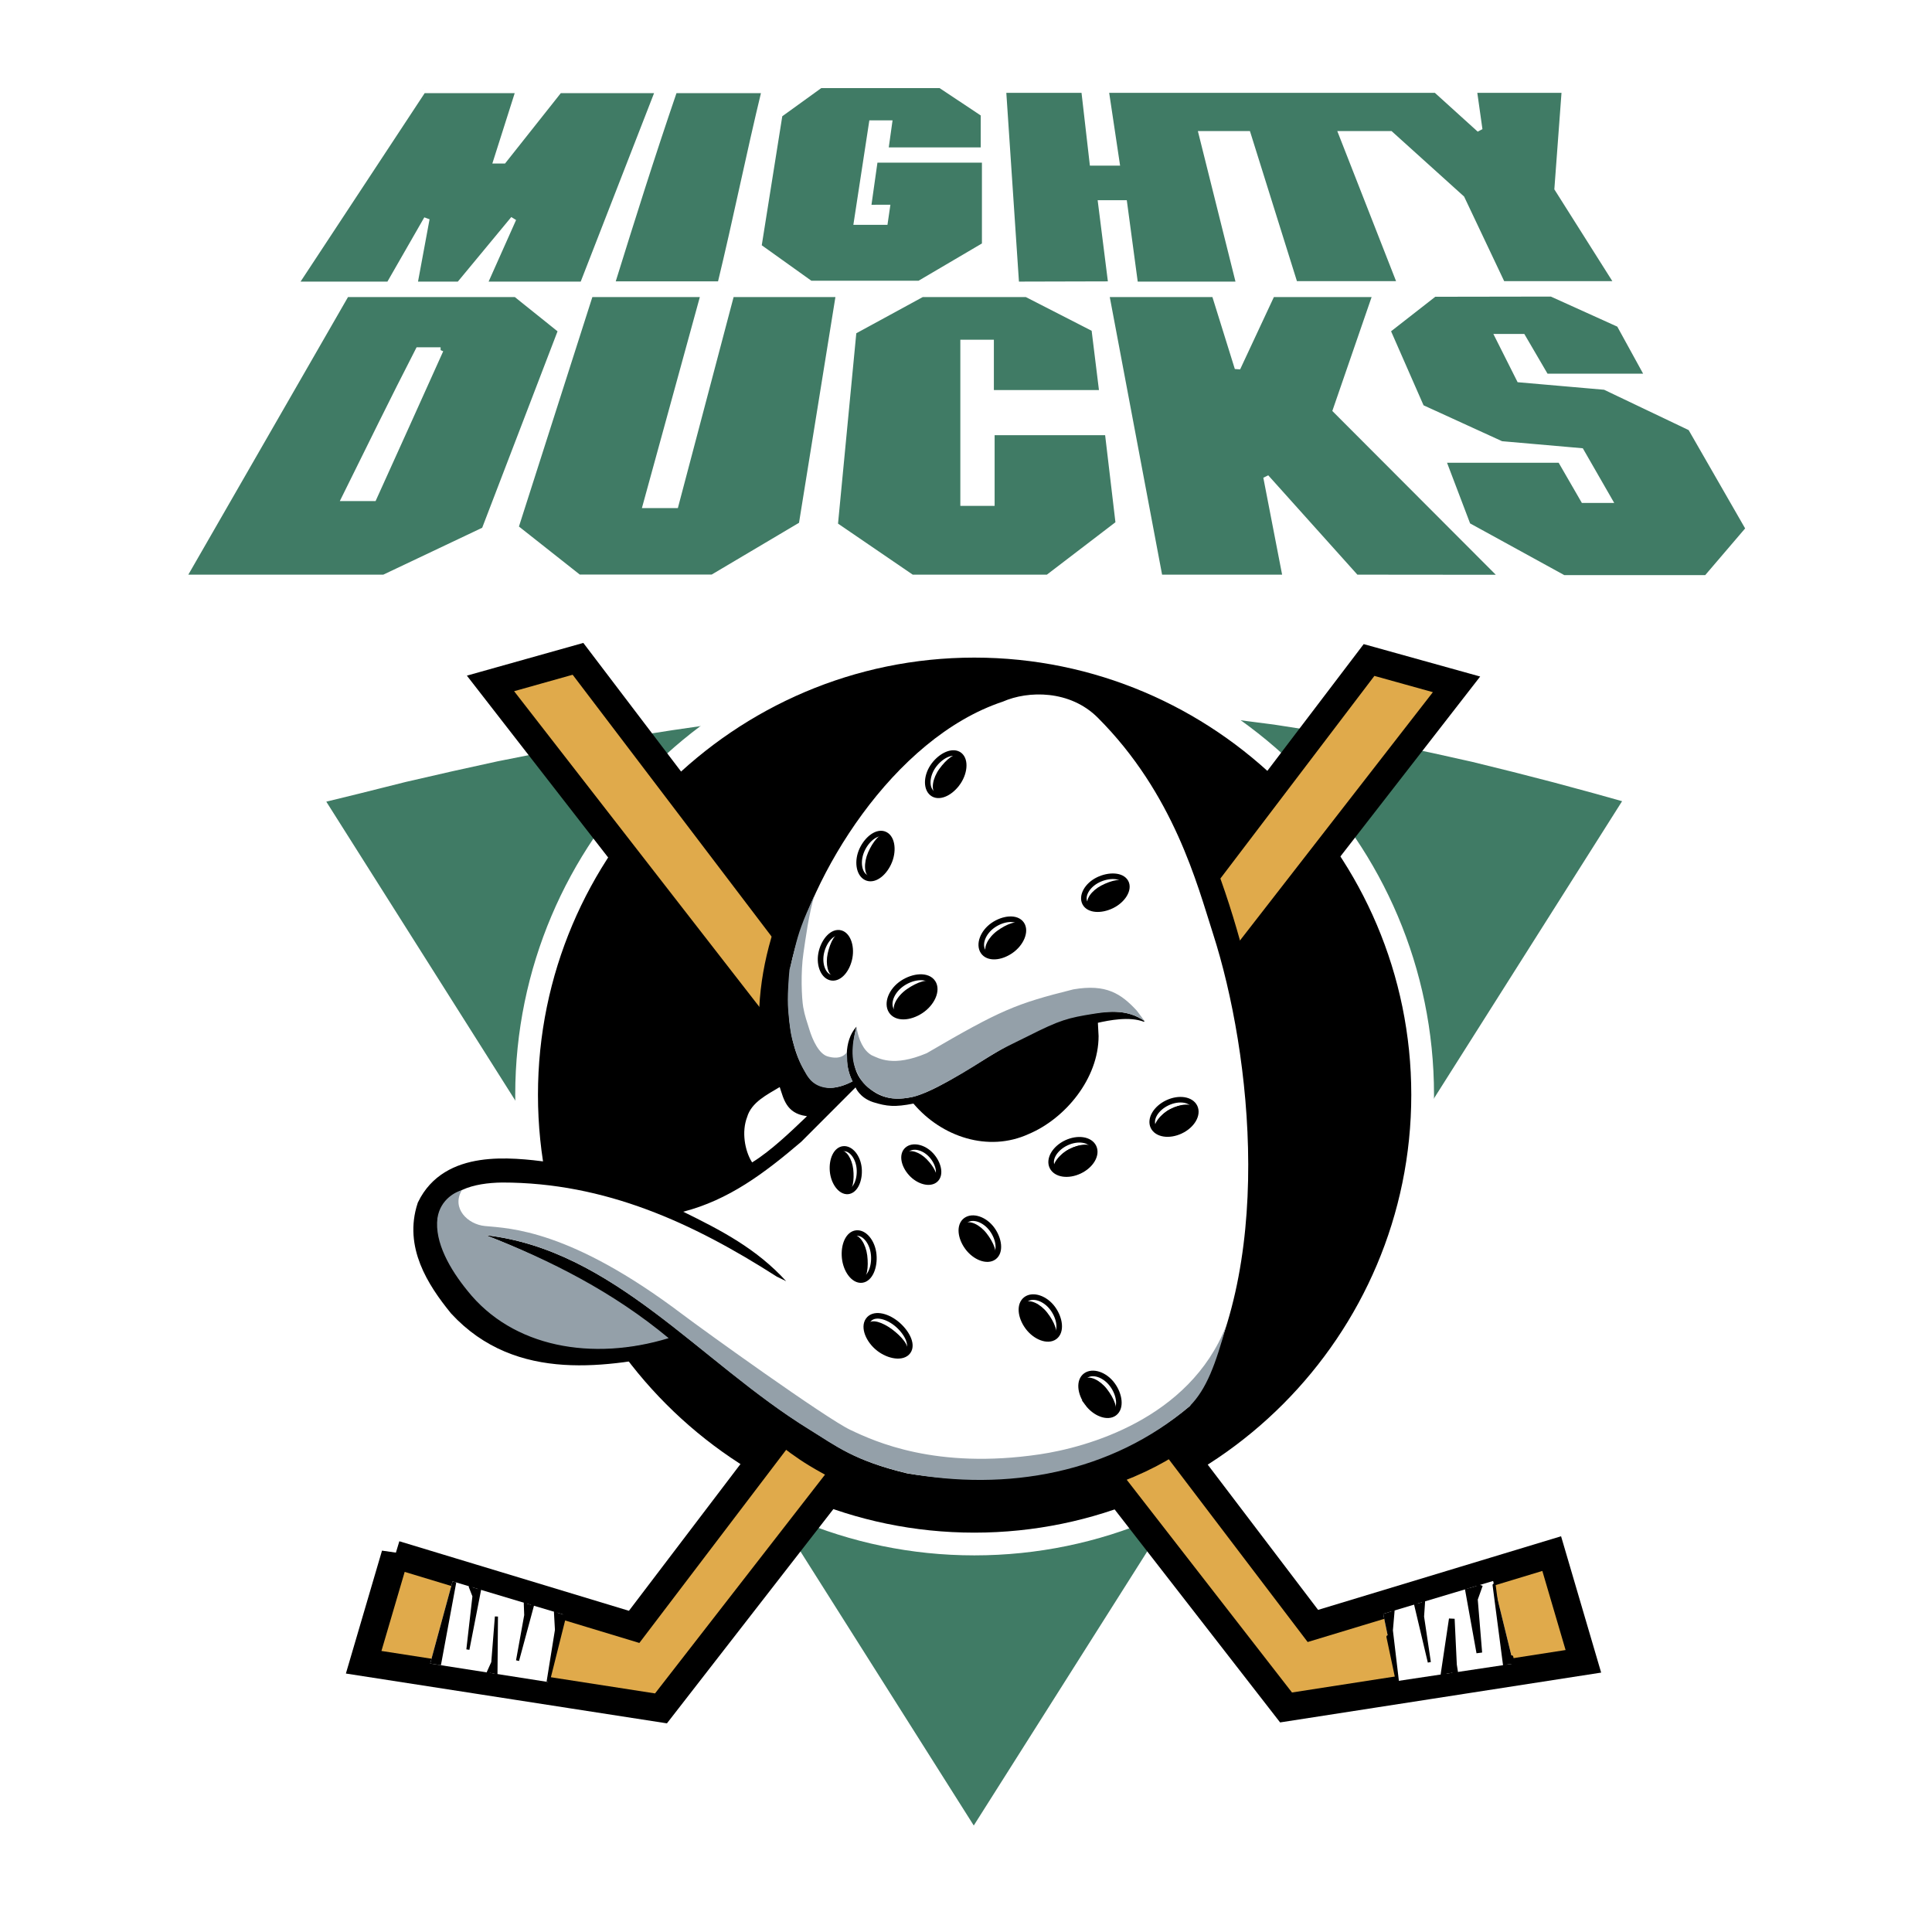 <?xml version="1.0" encoding="UTF-8"?> <svg xmlns="http://www.w3.org/2000/svg" width="2500" height="2500" viewBox="0 0 192.756 192.756"><path fill-rule="evenodd" clip-rule="evenodd" fill="#fff" d="M0 0h192.756v192.756H0V0z"></path><path fill-rule="evenodd" clip-rule="evenodd" fill="#407b65" stroke="#fff" stroke-width="2.268" stroke-miterlimit="2.613" d="M30.753 79.255l4.787-1.171 4.675-1.171 4.619-1.059 4.564-1.004 4.509-.893 4.396-.836 4.342-.725 4.286-.669 4.23-.614 4.23-.502 4.118-.39 4.118-.39 4.064-.223 4.063-.224 4.007-.111 3.952-.056 3.951.056 3.953.111 3.951.224 3.952.278 3.896.391 3.951.39 3.897.502 3.951.613 3.953.67 3.951.725 4.008.836 4.006.892 4.064 1.004 4.117 1.06 4.12 1.115 4.175 1.171-66.457 104.997L30.753 79.255z"></path><path d="M97.209 64.475c24.631 0 44.729 20.077 44.729 44.756s-20.098 44.815-44.729 44.815c-24.571 0-44.67-20.137-44.67-44.815s20.099-44.756 44.67-44.756z" fill-rule="evenodd" clip-rule="evenodd" stroke="#fff" stroke-width="2.268" stroke-miterlimit="2.613"></path><path fill-rule="evenodd" clip-rule="evenodd" fill="#e0aa4b" stroke="#000" stroke-width="2.769" stroke-miterlimit="2.613" d="M154.814 155.003l-23.828 7.218-73.32-96.489-8.73 2.453 79.373 102.168 29.664-4.603-3.159-10.747z"></path><path fill-rule="evenodd" clip-rule="evenodd" fill="#e0aa4b" stroke="#000" stroke-width="2.769" stroke-miterlimit="2.613" d="M39.441 155.097l23.828 7.217 73.321-96.465 8.728 2.429-79.371 102.168-29.664-4.603 3.158-10.746z"></path><path d="M109.037 69.364c8.725 6.673 13.664 22.898 15.613 33.661 2.715 14.983.469 31.657-4.08 37.765-2.381 3.195-7.91 6.205-15.391 7.845-8.68 1.903-16.303 1.196-23.878-3.41-4.67-2.84-9.204-8.038-13.614-11.448-7.224 1.496-15.837 2.992-21.819-3.488-2.266-2.784-4.341-6.127-3.117-9.873 2.188-4.489 8.014-3.829 11.843-3.341 4.151.528 7.884 1.739 11.669 2.992 3.125-.348 5.696-2.019 8.266-3.758-.938-1.148-1.233-2.636-1.25-4.263.313-2.332 2.258-3.707 4.237-4.576-2.171-9.295 1.409-18.301 6.511-25.67 4.896-7.064 8.896-10.086 14.469-12.613 4.611-2.091 8.805-1.15 10.541.177z" fill-rule="evenodd" clip-rule="evenodd" stroke="#000" stroke-width="2.293" stroke-linecap="square" stroke-miterlimit="2.613"></path><path d="M100.059 69.999c2.518-1.105 6.686-1.176 9.463 1.601 7.615 7.614 9.934 16.689 11.494 21.534 3.855 11.97 6.303 33.718-2.309 47.15-7.771 6.533-18.494 8.316-28.202 6.716-5.27-1.27-7.007-2.705-9.677-4.35-10.901-6.713-19.635-17.99-32.381-19.416 6.39 2.47 12.449 5.766 18.124 10.227-7.102 2.275-14.646.887-19.826-4.65-1.702-2.089-3.195-4.498-3.056-7.247.729-2.853 3.604-3.54 6.408-3.584 10.28 0 19.027 4.027 27.397 9.386l.942.458c-2.987-3.271-6.521-5.085-10.271-6.93 4.523-1.174 8.031-3.784 11.782-6.985l5.413-5.42s.373 1.01 1.741 1.471c1.389.431 2.17.51 4.033.145 2.805 3.323 7.463 4.883 11.492 3.039 3.646-1.531 6.98-5.532 6.98-9.778l-.07-1.322c1.094-.243 3.127-.66 4.586-.104l.068-.069c-1.771-1.253-3.756-1.018-6.301-.583-6.252 1.148-12.755 7.188-16.906 8.161-2.318.505-3.785-.196-4.986-1.602-1.18-1.392-.98-3.697-.547-5.42-1.303 1.419-1.155 4.037-.391 5.464-1.649.826-2.876.904-4.108-.089-2.448-3.019-2.533-7.671-2.082-11.359 1.847-8.988 10.195-22.796 21.19-26.444z" fill-rule="evenodd" clip-rule="evenodd" fill="#fff"></path><path d="M80.381 111.406c-1.528 1.461-3.481 3.336-5.322 4.484-.695-1.113-1.016-2.992-.461-4.419.417-1.461 2.015-2.228 3.161-2.923.356 1.036.616 2.557 2.622 2.858z" fill-rule="evenodd" clip-rule="evenodd" fill="#fff" stroke="#fff" stroke-width=".122" stroke-linecap="square" stroke-miterlimit="2.613"></path><path d="M107.709 116.829c-1.145.543-2.367.355-2.734-.419-.365-.774.266-1.843 1.408-2.386 1.145-.543 2.371-.355 2.736.419s-.265 1.842-1.41 2.386z" fill-rule="evenodd" clip-rule="evenodd" fill="#fff" stroke="#000" stroke-width=".556" stroke-miterlimit="2.613"></path><path d="M107.77 116.772c-.996.511-2.045.449-2.346-.138-.299-.587.266-1.476 1.262-1.987 1.041-.533 1.998-.537 2.344.139.298.587-.264 1.477-1.26 1.986z" fill-rule="evenodd" clip-rule="evenodd"></path><path d="M105.172 116.761c-.301-.586.518-1.602 1.514-2.113 1.041-.533 2.209-.663 2.555.013l-4.069 2.1z" fill-rule="evenodd" clip-rule="evenodd"></path><path d="M117.795 112.833c-1.146.543-2.369.355-2.736-.419-.365-.774.266-1.842 1.41-2.386 1.145-.543 2.369-.355 2.734.419s-.265 1.843-1.408 2.386z" fill-rule="evenodd" clip-rule="evenodd" fill="#fff" stroke="#000" stroke-width=".556" stroke-miterlimit="2.613"></path><path d="M117.854 112.776c-.994.512-2.045.449-2.346-.138-.299-.587.266-1.476 1.262-1.986 1.041-.534 2-.538 2.346.139.298.586-.266 1.476-1.262 1.985z" fill-rule="evenodd" clip-rule="evenodd"></path><path d="M115.256 112.766c-.299-.587.518-1.603 1.514-2.113 1.041-.534 2.209-.664 2.555.011l-4.069 2.102z" fill-rule="evenodd" clip-rule="evenodd"></path><path d="M108.488 139.996c-.748-1.023-.857-2.242-.168-2.749.691-.506 1.92-.107 2.668.917.721.987.904 2.308.188 2.833-.69.506-1.94.024-2.688-1.001z" fill-rule="evenodd" clip-rule="evenodd" fill="#fff" stroke="#000" stroke-width=".556" stroke-miterlimit="2.613"></path><path d="M108.555 140.045c-.68-.89-.908-2.055-.391-2.46.52-.406 1.582.108 2.27.992.719.925 1.205 2.076.684 2.46-.505.372-1.747.076-2.563-.992z" fill-rule="evenodd" clip-rule="evenodd"></path><path d="M96.528 124.442c-.733-1.004-.84-2.197-.165-2.693.677-.496 1.88-.105 2.613.897.707.968.889 2.262.186 2.776-.676.497-1.9.024-2.634-.98z" fill-rule="evenodd" clip-rule="evenodd" fill="#fff" stroke="#000" stroke-width=".556" stroke-miterlimit="2.613"></path><path d="M96.593 124.49c-.666-.872-.891-2.014-.383-2.411.509-.397 1.549.107 2.223.973.705.905 1.182 2.035.672 2.411-.496.364-1.712.075-2.512-.973z" fill-rule="evenodd" clip-rule="evenodd"></path><path d="M90.907 117.085c-.749-.818-.961-1.868-.41-2.375.552-.508 1.659-.279 2.409.54.722.789 1.009 1.921.436 2.447-.552.507-1.686.207-2.435-.612z" fill-rule="evenodd" clip-rule="evenodd" fill="#fff" stroke="#000" stroke-width=".539" stroke-miterlimit="2.613"></path><path d="M90.969 117.122c-.677-.709-.989-1.701-.576-2.104.413-.402 1.386-.058 2.069.645.715.734 1.249 1.69.832 2.074-.402.372-1.512.236-2.325-.615z" fill-rule="evenodd" clip-rule="evenodd"></path><path d="M83.045 116.836c-.099-1.152.363-2.159 1.102-2.229s1.475.819 1.575 1.974c.096 1.112-.356 2.232-1.124 2.306-.739.069-1.453-.898-1.553-2.051z" fill-rule="evenodd" clip-rule="evenodd" fill="#fff" stroke="#000" stroke-width=".512" stroke-miterlimit="2.613"></path><path d="M83.072 116.905c-.108-1.017.241-2.036.808-2.108.566-.073 1.127.83 1.245 1.845.122 1.062-.03 2.193-.588 2.248-.542.052-1.333-.763-1.465-1.985z" fill-rule="evenodd" clip-rule="evenodd"></path><path d="M84.271 125.486c-.124-1.262.364-2.37 1.165-2.459s1.61.876 1.734 2.138c.119 1.217-.357 2.451-1.188 2.543-.8.088-1.587-.96-1.711-2.222z" fill-rule="evenodd" clip-rule="evenodd" fill="#fff" stroke="#000" stroke-width=".556" stroke-miterlimit="2.613"></path><path d="M84.302 125.562c-.132-1.111.233-2.234.847-2.322.613-.088 1.233.893 1.374 2.003.147 1.161-.002 2.402-.608 2.471-.585.065-1.456-.817-1.613-2.152z" fill-rule="evenodd" clip-rule="evenodd"></path><path d="M87.664 134.528c-1.009-.796-1.554-2.101-1.035-2.821.518-.722 1.765-.472 2.773.323.972.768 1.733 2.058 1.195 2.806-.518.722-1.926.488-2.933-.308z" fill-rule="evenodd" clip-rule="evenodd" fill="#fff" stroke="#000" stroke-width=".556" stroke-miterlimit="2.613"></path><path d="M87.741 134.557c-.905-.683-1.549-1.896-1.167-2.463.382-.567 1.502-.151 2.413.522.952.705 1.779 1.656 1.525 2.253-.254.599-1.684.508-2.771-.312z" fill-rule="evenodd" clip-rule="evenodd"></path><path d="M91.858 100.837c-1.124.736-2.417.786-2.914.025-.496-.759-.007-2.04 1.116-2.776 1.083-.711 2.488-.833 3.003-.044.498.76-.082 2.059-1.205 2.795z" fill-rule="evenodd" clip-rule="evenodd" fill="#fff" stroke="#000" stroke-width=".589" stroke-miterlimit="2.613"></path><path d="M91.913 100.77c-.978.672-2.221.851-2.621.278s.203-1.671 1.174-2.352c1.016-.711 2.26-1.164 2.637-.59.365.556-.015 1.857-1.19 2.664z" fill-rule="evenodd" clip-rule="evenodd"></path><path d="M100.846 94.861c-1.043.719-2.264.793-2.748.087-.484-.706-.051-1.925.992-2.644 1.006-.693 2.328-.84 2.832-.107.484.707-.033 1.945-1.076 2.664z" fill-rule="evenodd" clip-rule="evenodd" fill="#fff" stroke="#000" stroke-width=".556" stroke-miterlimit="2.613"></path><path d="M100.895 94.796c-.906.655-2.076.851-2.465.319s.156-1.58 1.057-2.243c.943-.693 2.107-1.147 2.475-.614.354.516.024 1.752-1.067 2.538z" fill-rule="evenodd" clip-rule="evenodd"></path><path d="M110.936 90.353c-1.105.541-2.301.465-2.682-.244-.381-.71.197-1.785 1.303-2.326 1.064-.522 2.369-.5 2.764.237.38.709-.282 1.792-1.385 2.333z" fill-rule="evenodd" clip-rule="evenodd" fill="#fff" stroke="#000" stroke-width=".556" stroke-miterlimit="2.613"></path><path d="M110.992 90.299c-.965.497-2.125.54-2.436.003-.311-.538.352-1.442 1.311-1.948 1.006-.529 2.195-.81 2.484-.274.28.519-.199 1.621-1.359 2.219z" fill-rule="evenodd" clip-rule="evenodd"></path><path d="M88.653 86.113c-.535 1.141-1.514 1.808-2.242 1.434s-.929-1.648-.394-2.79c.516-1.1 1.547-1.88 2.303-1.492.728.374.868 1.707.333 2.848z" fill-rule="evenodd" clip-rule="evenodd" fill="#fff" stroke="#000" stroke-width=".556" stroke-miterlimit="2.613"></path><path d="M88.665 86.031c-.452 1.018-1.333 1.766-1.902 1.497-.568-.27-.599-1.451-.156-2.473.464-1.069 1.222-2.039 1.772-1.757.535.273.829 1.511.286 2.733z" fill-rule="evenodd" clip-rule="evenodd"></path><path d="M85.272 106.405c.515 1.492 1.172 2.043 1.787 2.422 1.36.84 2.326.953 3.997.618 1.127-.226 3.959-1.651 7.265-3.8 1.539-1 2.977-1.629 4.279-2.285 3.18-1.605 3.943-1.801 6.492-2.21 1.68-.269 3.406-.44 5.1.717l-.781-1.044c-1.562-1.679-3.039-2.68-6.32-2.114-5.748 1.436-7.225 2.045-14.631 6.368-3.359 1.418-4.792.505-5.504.2-.807-.478-1.285-1.504-1.502-2.791-.002 0-.752 2.267-.182 3.919zM84.495 104.994c.052 1.308.023 1.74.566 2.894-.672.326-.846.413-1.533.564-.565.124-.776.129-1.237.053-1.375-.227-1.833-1.3-2.068-1.717-.458-.814-.762-1.532-1.201-3.174-.214-.803-.378-2.532-.414-3.342-.059-1.356.16-3.558.16-3.528.444-1.586.6-2.746 1.185-4.335.369-1.005.547-1.366 1.312-3.099-.585 1.914-.909 4.469-1.105 5.781-.287 1.922-.179 4.488-.023 5.391.146.844.367 1.431.631 2.287.299.965.928 2.379 1.81 2.631.437.125 1.348.323 1.917-.406zM48.52 123.255c6.391 2.471 12.67 5.66 18.192 10.253-7.621 2.321-15.578.934-20.08-4.739-1.702-2.087-3.303-4.819-2.986-7.246.294-1.935 1.941-2.665 2.426-2.769-1.05 1.801.597 3.403 2.306 3.566 2.505.237 8.516.346 19.738 8.833 2.034 1.538 14.279 10.347 16.719 11.505 2.439 1.157 8.528 3.975 18.891 2.442 4.676-.691 14.928-3.508 18.607-12.809-1.045 3.784-1.939 6.283-3.627 7.991-7.824 6.698-18.242 8.562-28.315 6.677-5.27-1.271-7.006-2.705-9.676-4.35-10.901-6.713-19.522-17.951-32.269-19.377l.074.023z" fill-rule="evenodd" clip-rule="evenodd" fill="#94a0a9"></path><path d="M84.724 95.745c-.299 1.186-1.108 2.003-1.87 1.781-.763-.221-1.189-1.397-.89-2.583.287-1.143 1.125-2.078 1.917-1.849.763.223 1.142 1.466.843 2.651z" fill-rule="evenodd" clip-rule="evenodd" fill="#fff" stroke="#000" stroke-width=".556" stroke-miterlimit="2.613"></path><path d="M84.72 95.666c-.242 1.052-.943 1.928-1.534 1.777-.591-.151-.839-1.269-.605-2.325.245-1.104.787-2.167 1.364-2.001.558.16 1.067 1.283.775 2.549z" fill-rule="evenodd" clip-rule="evenodd"></path><path d="M95.483 78.195c-.76 1.004-1.856 1.454-2.49.936-.635-.518-.567-1.806.193-2.81.733-.969 1.904-1.518 2.563-.98.634.518.494 1.85-.266 2.854z" fill-rule="evenodd" clip-rule="evenodd" fill="#fff" stroke="#000" stroke-width=".556" stroke-miterlimit="2.613"></path><path d="M95.512 78.119c-.653.901-1.671 1.449-2.17 1.067-.5-.382-.286-1.543.36-2.451.675-.949 1.618-1.739 2.099-1.35.465.379.495 1.651-.289 2.734z" fill-rule="evenodd" clip-rule="evenodd"></path><path d="M102.535 132.38c-.748-1.024-.857-2.244-.168-2.75.691-.506 1.92-.107 2.668.917.721.987.906 2.308.189 2.833-.691.506-1.941.023-2.689-1z" fill-rule="evenodd" clip-rule="evenodd" fill="#fff" stroke="#000" stroke-width=".556" stroke-miterlimit="2.613"></path><path d="M102.602 132.428c-.68-.89-.908-2.055-.391-2.46.52-.405 1.582.109 2.27.992.719.924 1.205 2.076.686 2.461-.507.371-1.749.076-2.565-.993z" fill-rule="evenodd" clip-rule="evenodd"></path><path fill-rule="evenodd" clip-rule="evenodd" fill="#fff" d="M148.969 157.734l2.019 8.245-11.592 1.74-1.394-6.703 10.967-3.282z"></path><path fill-rule="evenodd" clip-rule="evenodd" d="M142.027 159.812l-.101 1.481.678 4.549-1.372-5.793.795-.237z"></path><path fill="none" stroke="#000" stroke-width=".308" stroke-linecap="round" stroke-miterlimit="2.613" d="M142.027 159.812l-.101 1.481.678 4.549-1.372-5.793"></path><path fill-rule="evenodd" clip-rule="evenodd" d="M150.109 166.111l-1.041-7.967 1.756 7.164.145.673-.86.13z"></path><path d="M150.109 166.111l-1.041-7.968m1.756 7.165l.145.674" fill="none" stroke="#000" stroke-width=".308" stroke-linecap="round" stroke-miterlimit="2.613"></path><path fill-rule="evenodd" clip-rule="evenodd" d="M138.984 160.722l-.168 1.943.598 5.051-.006.001-.931-4.415-.475-2.286.982-.294z"></path><path d="M138.984 160.722l-.168 1.943.598 5.051m-.006.001l-.932-4.415" fill="none" stroke="#000" stroke-width=".308" stroke-linecap="round" stroke-miterlimit="2.613"></path><path fill-rule="evenodd" clip-rule="evenodd" d="M147.658 158.127l-.508 1.427.44 5.343-1.154-6.405 1.222-.365z"></path><path fill="none" stroke="#000" stroke-width=".567" stroke-miterlimit="2.613" d="M147.658 158.127l-.508 1.427.44 5.343-1.154-6.405"></path><path fill-rule="evenodd" clip-rule="evenodd" d="M145.182 166.851l-.118-.746-.218-4.586-.821 5.504 1.157-.172z"></path><path fill="none" stroke="#000" stroke-width=".567" stroke-linecap="round" stroke-miterlimit="2.613" d="M145.182 166.851l-.118-.746-.218-4.586-.821 5.504"></path><path fill-rule="evenodd" clip-rule="evenodd" fill="#fff" d="M45.153 157.771l-2.234 8.201 11.765 1.841 1.703-6.675-11.234-3.367z"></path><path fill-rule="evenodd" clip-rule="evenodd" d="M46.922 158.301l.367.947-.608 5.327 1.17-5.996-.929-.278z"></path><path fill="none" stroke="#000" stroke-width=".308" stroke-linecap="round" stroke-miterlimit="2.613" d="M46.922 158.301l.367.947-.608 5.327 1.17-5.996"></path><path fill-rule="evenodd" clip-rule="evenodd" d="M48.708 166.878l.459-1.016.362-4.578-.048 5.715-.773-.121z"></path><path fill="none" stroke="#000" stroke-width=".308" stroke-linecap="round" stroke-miterlimit="2.613" d="M48.708 166.878l.459-1.016.362-4.578-.048 5.715"></path><path fill-rule="evenodd" clip-rule="evenodd" d="M52.41 159.945l.045 1.206-.819 4.526 1.489-5.517-.715-.215z"></path><path fill="none" stroke="#000" stroke-width=".308" stroke-linecap="round" stroke-miterlimit="2.613" d="M52.41 159.945l.045 1.206-.819 4.526 1.489-5.517"></path><path fill-rule="evenodd" clip-rule="evenodd" d="M43.991 166.139l1.53-8.258-.368-.11-2.234 8.201 1.072.167zM55.422 160.849l.099 1.771-.837 5.193 1.676-6.683-.938-.281z"></path><path fill="none" stroke="#000" stroke-width=".308" stroke-linecap="round" stroke-miterlimit="2.613" d="M55.422 160.849l.099 1.771-.837 5.193 1.676-6.683"></path><path d="M101.395 28.379L100.098 8.98h8.059l.834 7.263h2.432l-1.088-7.263h32.932l4.355 3.944-.557-3.944h9.031l-.73 9.838 6.012 9.514h-11.486l-4.049-8.548-7.115-6.423h-4.891l5.863 14.971h-10.514l-4.688-14.971h-4.623l3.752 15.018h-10.365l-1.09-8.122h-2.338l1.02 8.098-9.459.024zm-29.532-.023H61.046c2.062-6.627 3.987-12.759 6.244-19.348h8.988c-1.595 6.589-2.82 12.76-4.415 19.348zm-12.97.998l-7.448 23.278 6.299 4.975h13.34l8.893-5.272 3.705-22.981H72.974L67.411 50.41h-2.997l5.781-21.056H58.893zm-24.336 0h16.906l4.502 3.61-7.633 19.899-10.023 4.752h-20.01l16.258-28.261zm9.403 5.578h-2.224c-2.52 4.9-4.929 9.839-7.374 14.776h2.928c2.224-4.901 4.447-9.838 6.67-14.776zm48.032-5.578h10.422l6.762 3.462.787 6.386H98.875V34.18h-2.779v16.01h2.854v-7.054h11.561l1.076 9.096-7.041 5.383H90.973l-7.661-5.235 1.853-19.306 6.827-3.72zm43.307 28.262l-8.977-10.005 1.938 10.005h-12.553l-5.326-28.262h10.791l2.299 7.379 3.445-7.379h10.328l-3.992 11.574 16.67 16.702-14.623-.014zm7.801-28.291l-4.66 3.639 3.371 7.685 7.977 3.648 7.957.696 2.816 4.901h-2.576l-2.314-4.01H143.96l2.484 6.534 9.551 5.244h14.266l4.195-4.91-5.779-10.061-8.561-4.084-8.521-.743-2.141-4.26h2.465l2.316 3.963h10.18l-2.854-5.198-6.771-3.063-11.69.019zM77.786 11.439l-2.093 13.16 5.164 3.692h10.866l6.527-3.838v-8.509H87.296l-.675 4.771 1.887-.005-.21 1.437H85.47l1.508-9.855h1.746l-.377 2.698h9.784v-3.623l-4.304-2.863H81.85l-4.064 2.935zM42.218 9.008L29.462 28.379h9.356l3.761-6.553-1.214 6.553h4.447l5.419-6.544-2.918 6.544h9.819l7.54-19.371h-9.855l-5.568 7.026h-.741l2.233-7.026h-9.523z" fill-rule="evenodd" clip-rule="evenodd" fill="#407b65"></path><path d="M101.395 28.379L100.098 8.98h8.059l.834 7.263h2.432l-1.088-7.263h32.932l4.355 3.944-.557-3.944h9.031l-.73 9.838 6.012 9.514h-11.486l-4.049-8.548-7.115-6.423h-4.891l5.863 14.971h-10.514l-4.688-14.971h-4.623l3.752 15.018h-10.365l-1.09-8.122h-2.338l1.02 8.098-9.459.024m-29.532-.023H61.046c2.062-6.627 3.987-12.759 6.244-19.348h8.988c-1.595 6.589-2.82 12.76-4.415 19.348m-12.97.998l-7.448 23.278 6.299 4.975h13.34l8.893-5.272 3.705-22.981H72.974L67.411 50.41h-2.997l5.781-21.056H58.893m-24.336 0h16.906l4.502 3.61-7.633 19.899-10.023 4.752H18.3l16.257-28.261m9.403 5.578h-2.224c-2.52 4.9-4.929 9.839-7.374 14.776h2.928c2.224-4.901 4.447-9.838 6.67-14.776m48.032-5.578h10.422l6.762 3.462.787 6.386H98.875V34.18h-2.779v16.01h2.854v-7.054h11.561l1.076 9.096-7.041 5.383H90.973l-7.661-5.235 1.853-19.306 6.827-3.72m43.307 28.262l-8.977-10.005 1.938 10.005h-12.553l-5.326-28.262h10.791l2.299 7.379 3.445-7.379h10.328l-3.992 11.574 16.67 16.702-14.623-.014m7.801-28.291l-4.66 3.639 3.371 7.685 7.977 3.648 7.957.696 2.816 4.901h-2.574l-2.316-4.01H143.96l2.484 6.534 9.551 5.244h14.266l4.197-4.91-5.781-10.061-8.561-4.084-8.521-.743-2.141-4.26h2.465l2.316 3.963h10.18l-2.854-5.198-6.771-3.063-11.69.019M77.786 11.439l-2.093 13.16 5.164 3.692h10.866l6.527-3.838v-8.509H87.296l-.675 4.771 1.887-.005-.21 1.437H85.47l1.508-9.855h1.746l-.377 2.698h9.784v-3.623l-4.304-2.863H81.85l-4.064 2.935M42.218 9.008L29.462 28.379h9.356l3.761-6.553-1.214 6.553h4.447l5.419-6.544-2.918 6.544h9.819l7.54-19.371h-9.855l-5.568 7.026h-.741l2.233-7.026h-9.523z" fill="none" stroke="#fff" stroke-width=".567" stroke-miterlimit="2.613"></path></svg> 